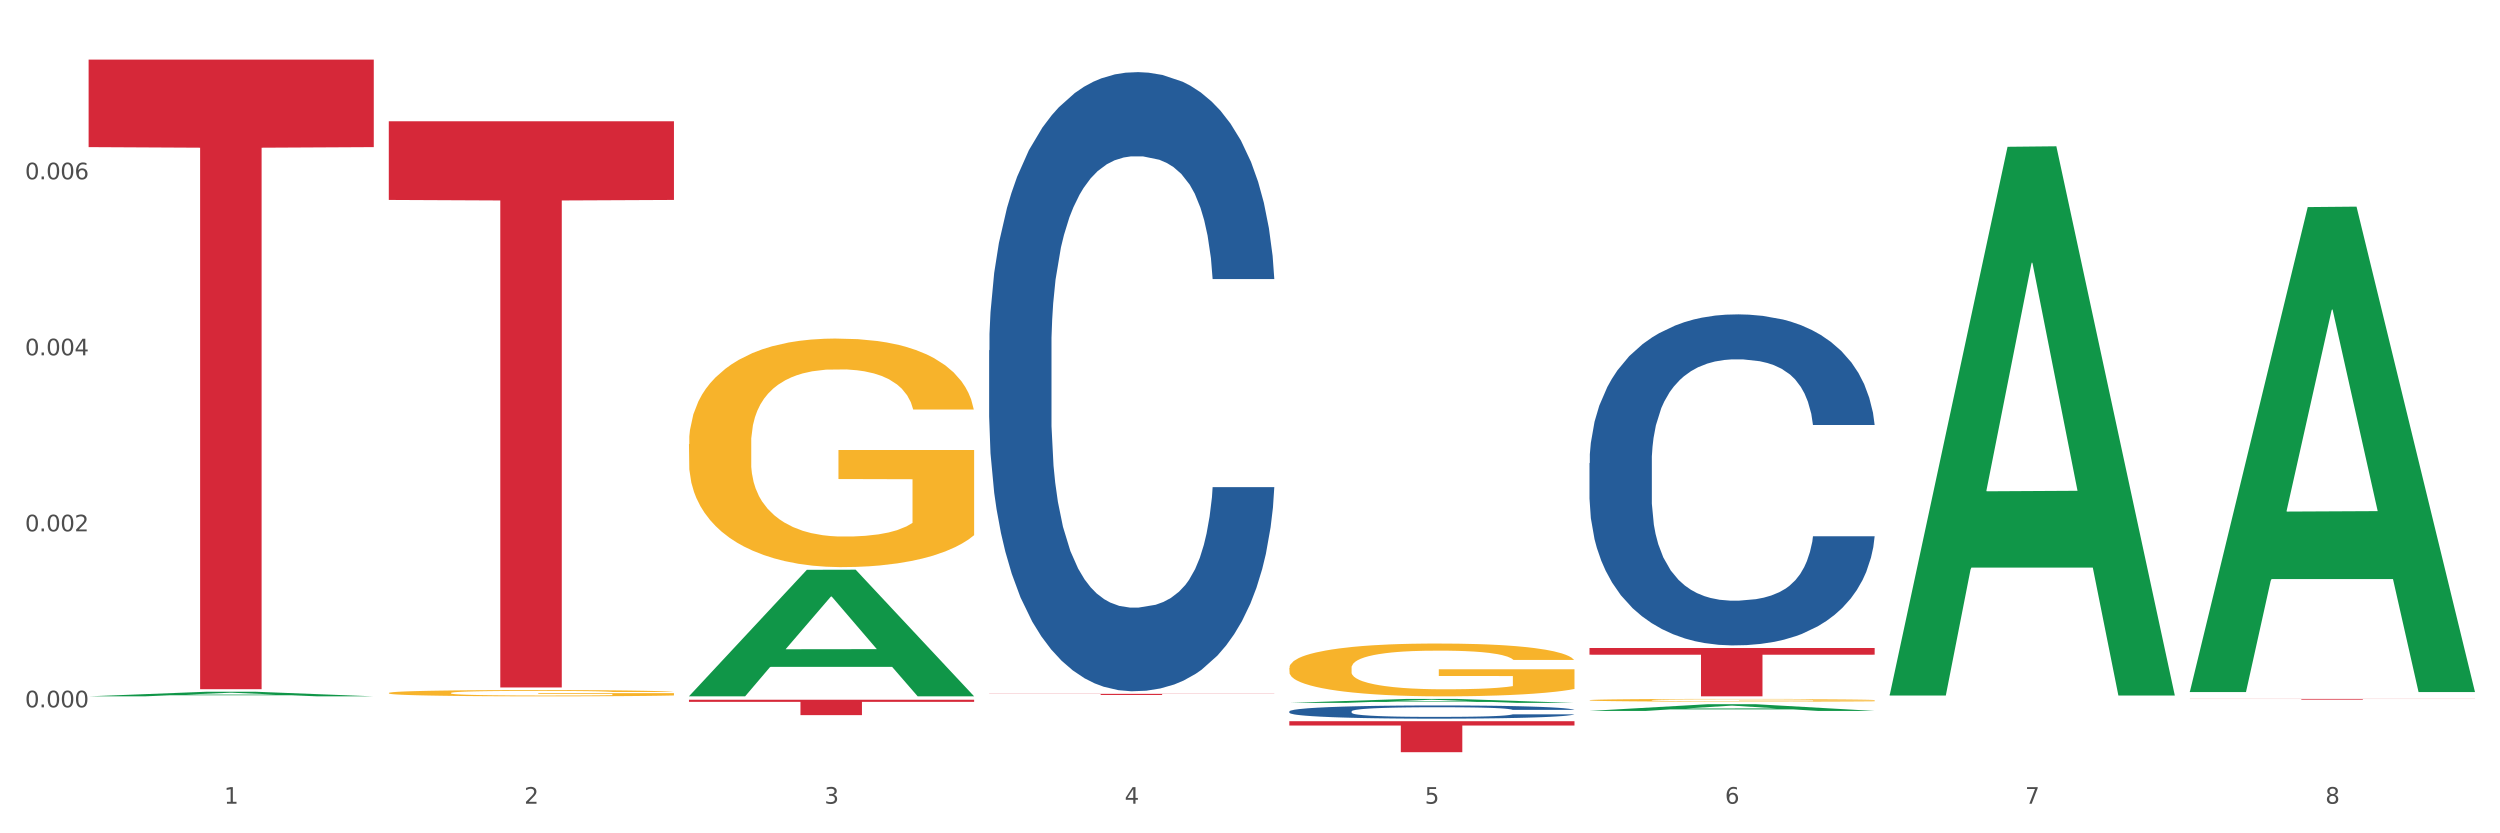 <?xml version="1.0" encoding="utf-8" standalone="no"?>
<!DOCTYPE svg PUBLIC "-//W3C//DTD SVG 1.1//EN"
  "http://www.w3.org/Graphics/SVG/1.1/DTD/svg11.dtd">
<svg xmlns:xlink="http://www.w3.org/1999/xlink" width="1080pt" height="360pt" viewBox="0 0 1080 360" xmlns="http://www.w3.org/2000/svg" version="1.1">
 <rect x="0" y="0" width="1080" height="360" fill="#333333" stroke="none"/>
 <defs>
  <style type="text/css">*{stroke-linejoin: round; stroke-linecap: butt}</style>
 </defs>
 <g id="figure_1">
  <g id="patch_1">
   <path d="M 0 360 
L 1080 360 
L 1080 0 
L 0 0 
z
" style="fill: #ffffff; stroke: #ffffff; stroke-linejoin: miter"/>
  </g>
  <g id="axes_1">
   <g id="matplotlib.axis_1">
    <g id="xtick_1">
     <g id="text_1">
      <!-- 1 -->
      <g style="fill: #4d4d4d" transform="translate(96.825 347.204) scale(0.096 -0.096)">
       <defs>
        <path id="DejaVuSans-31" d="M 794 531 
L 1825 531 
L 1825 4091 
L 703 3866 
L 703 4441 
L 1819 4666 
L 2450 4666 
L 2450 531 
L 3481 531 
L 3481 0 
L 794 0 
L 794 531 
z
" transform="scale(0.016)"/>
       </defs>
       <use xlink:href="#DejaVuSans-31"/>
      </g>
     </g>
    </g>
    <g id="xtick_2">
     <g id="text_2">
      <!-- 2 -->
      <g style="fill: #4d4d4d" transform="translate(226.5 347.204) scale(0.096 -0.096)">
       <defs>
        <path id="DejaVuSans-32" d="M 1228 531 
L 3431 531 
L 3431 0 
L 469 0 
L 469 531 
Q 828 903 1448 1529 
Q 2069 2156 2228 2338 
Q 2531 2678 2651 2914 
Q 2772 3150 2772 3378 
Q 2772 3750 2511 3984 
Q 2250 4219 1831 4219 
Q 1534 4219 1204 4116 
Q 875 4013 500 3803 
L 500 4441 
Q 881 4594 1212 4672 
Q 1544 4750 1819 4750 
Q 2544 4750 2975 4387 
Q 3406 4025 3406 3419 
Q 3406 3131 3298 2873 
Q 3191 2616 2906 2266 
Q 2828 2175 2409 1742 
Q 1991 1309 1228 531 
z
" transform="scale(0.016)"/>
       </defs>
       <use xlink:href="#DejaVuSans-32"/>
      </g>
     </g>
    </g>
    <g id="xtick_3">
     <g id="text_3">
      <!-- 3 -->
      <g style="fill: #4d4d4d" transform="translate(356.175 347.204) scale(0.096 -0.096)">
       <defs>
        <path id="DejaVuSans-33" d="M 2597 2516 
Q 3050 2419 3304 2112 
Q 3559 1806 3559 1356 
Q 3559 666 3084 287 
Q 2609 -91 1734 -91 
Q 1441 -91 1130 -33 
Q 819 25 488 141 
L 488 750 
Q 750 597 1062 519 
Q 1375 441 1716 441 
Q 2309 441 2620 675 
Q 2931 909 2931 1356 
Q 2931 1769 2642 2001 
Q 2353 2234 1838 2234 
L 1294 2234 
L 1294 2753 
L 1863 2753 
Q 2328 2753 2575 2939 
Q 2822 3125 2822 3475 
Q 2822 3834 2567 4026 
Q 2313 4219 1838 4219 
Q 1578 4219 1281 4162 
Q 984 4106 628 3988 
L 628 4550 
Q 988 4650 1302 4700 
Q 1616 4750 1894 4750 
Q 2613 4750 3031 4423 
Q 3450 4097 3450 3541 
Q 3450 3153 3228 2886 
Q 3006 2619 2597 2516 
z
" transform="scale(0.016)"/>
       </defs>
       <use xlink:href="#DejaVuSans-33"/>
      </g>
     </g>
    </g>
    <g id="xtick_4">
     <g id="text_4">
      <!-- 4 -->
      <g style="fill: #4d4d4d" transform="translate(485.85 347.204) scale(0.096 -0.096)">
       <defs>
        <path id="DejaVuSans-34" d="M 2419 4116 
L 825 1625 
L 2419 1625 
L 2419 4116 
z
M 2253 4666 
L 3047 4666 
L 3047 1625 
L 3713 1625 
L 3713 1100 
L 3047 1100 
L 3047 0 
L 2419 0 
L 2419 1100 
L 313 1100 
L 313 1709 
L 2253 4666 
z
" transform="scale(0.016)"/>
       </defs>
       <use xlink:href="#DejaVuSans-34"/>
      </g>
     </g>
    </g>
    <g id="xtick_5">
     <g id="text_5">
      <!-- 5 -->
      <g style="fill: #4d4d4d" transform="translate(615.525 347.204) scale(0.096 -0.096)">
       <defs>
        <path id="DejaVuSans-35" d="M 691 4666 
L 3169 4666 
L 3169 4134 
L 1269 4134 
L 1269 2991 
Q 1406 3038 1543 3061 
Q 1681 3084 1819 3084 
Q 2600 3084 3056 2656 
Q 3513 2228 3513 1497 
Q 3513 744 3044 326 
Q 2575 -91 1722 -91 
Q 1428 -91 1123 -41 
Q 819 9 494 109 
L 494 744 
Q 775 591 1075 516 
Q 1375 441 1709 441 
Q 2250 441 2565 725 
Q 2881 1009 2881 1497 
Q 2881 1984 2565 2268 
Q 2250 2553 1709 2553 
Q 1456 2553 1204 2497 
Q 953 2441 691 2322 
L 691 4666 
z
" transform="scale(0.016)"/>
       </defs>
       <use xlink:href="#DejaVuSans-35"/>
      </g>
     </g>
    </g>
    <g id="xtick_6">
     <g id="text_6">
      <!-- 6 -->
      <g style="fill: #4d4d4d" transform="translate(745.2 347.204) scale(0.096 -0.096)">
       <defs>
        <path id="DejaVuSans-36" d="M 2113 2584 
Q 1688 2584 1439 2293 
Q 1191 2003 1191 1497 
Q 1191 994 1439 701 
Q 1688 409 2113 409 
Q 2538 409 2786 701 
Q 3034 994 3034 1497 
Q 3034 2003 2786 2293 
Q 2538 2584 2113 2584 
z
M 3366 4563 
L 3366 3988 
Q 3128 4100 2886 4159 
Q 2644 4219 2406 4219 
Q 1781 4219 1451 3797 
Q 1122 3375 1075 2522 
Q 1259 2794 1537 2939 
Q 1816 3084 2150 3084 
Q 2853 3084 3261 2657 
Q 3669 2231 3669 1497 
Q 3669 778 3244 343 
Q 2819 -91 2113 -91 
Q 1303 -91 875 529 
Q 447 1150 447 2328 
Q 447 3434 972 4092 
Q 1497 4750 2381 4750 
Q 2619 4750 2861 4703 
Q 3103 4656 3366 4563 
z
" transform="scale(0.016)"/>
       </defs>
       <use xlink:href="#DejaVuSans-36"/>
      </g>
     </g>
    </g>
    <g id="xtick_7">
     <g id="text_7">
      <!-- 7 -->
      <g style="fill: #4d4d4d" transform="translate(874.875 347.204) scale(0.096 -0.096)">
       <defs>
        <path id="DejaVuSans-37" d="M 525 4666 
L 3525 4666 
L 3525 4397 
L 1831 0 
L 1172 0 
L 2766 4134 
L 525 4134 
L 525 4666 
z
" transform="scale(0.016)"/>
       </defs>
       <use xlink:href="#DejaVuSans-37"/>
      </g>
     </g>
    </g>
    <g id="xtick_8">
     <g id="text_8">
      <!-- 8 -->
      <g style="fill: #4d4d4d" transform="translate(1004.55 347.204) scale(0.096 -0.096)">
       <defs>
        <path id="DejaVuSans-38" d="M 2034 2216 
Q 1584 2216 1326 1975 
Q 1069 1734 1069 1313 
Q 1069 891 1326 650 
Q 1584 409 2034 409 
Q 2484 409 2743 651 
Q 3003 894 3003 1313 
Q 3003 1734 2745 1975 
Q 2488 2216 2034 2216 
z
M 1403 2484 
Q 997 2584 770 2862 
Q 544 3141 544 3541 
Q 544 4100 942 4425 
Q 1341 4750 2034 4750 
Q 2731 4750 3128 4425 
Q 3525 4100 3525 3541 
Q 3525 3141 3298 2862 
Q 3072 2584 2669 2484 
Q 3125 2378 3379 2068 
Q 3634 1759 3634 1313 
Q 3634 634 3220 271 
Q 2806 -91 2034 -91 
Q 1263 -91 848 271 
Q 434 634 434 1313 
Q 434 1759 690 2068 
Q 947 2378 1403 2484 
z
M 1172 3481 
Q 1172 3119 1398 2916 
Q 1625 2713 2034 2713 
Q 2441 2713 2670 2916 
Q 2900 3119 2900 3481 
Q 2900 3844 2670 4047 
Q 2441 4250 2034 4250 
Q 1625 4250 1398 4047 
Q 1172 3844 1172 3481 
z
" transform="scale(0.016)"/>
       </defs>
       <use xlink:href="#DejaVuSans-38"/>
      </g>
     </g>
    </g>
    <g id="xtick_9"/>
    <g id="xtick_10"/>
    <g id="xtick_11"/>
    <g id="xtick_12"/>
    <g id="xtick_13"/>
    <g id="xtick_14"/>
    <g id="xtick_15"/>
   </g>
   <g id="matplotlib.axis_2">
    <g id="ytick_1">
     <g id="text_9">
      <!-- 0.000 -->
      <g style="fill: #4d4d4d" transform="translate(10.8 305.575) scale(0.096 -0.096)">
       <defs>
        <path id="DejaVuSans-30" d="M 2034 4250 
Q 1547 4250 1301 3770 
Q 1056 3291 1056 2328 
Q 1056 1369 1301 889 
Q 1547 409 2034 409 
Q 2525 409 2770 889 
Q 3016 1369 3016 2328 
Q 3016 3291 2770 3770 
Q 2525 4250 2034 4250 
z
M 2034 4750 
Q 2819 4750 3233 4129 
Q 3647 3509 3647 2328 
Q 3647 1150 3233 529 
Q 2819 -91 2034 -91 
Q 1250 -91 836 529 
Q 422 1150 422 2328 
Q 422 3509 836 4129 
Q 1250 4750 2034 4750 
z
" transform="scale(0.016)"/>
        <path id="DejaVuSans-2e" d="M 684 794 
L 1344 794 
L 1344 0 
L 684 0 
L 684 794 
z
" transform="scale(0.016)"/>
       </defs>
       <use xlink:href="#DejaVuSans-30"/>
       <use xlink:href="#DejaVuSans-2e" transform="translate(63.623 0)"/>
       <use xlink:href="#DejaVuSans-30" transform="translate(95.41 0)"/>
       <use xlink:href="#DejaVuSans-30" transform="translate(159.033 0)"/>
       <use xlink:href="#DejaVuSans-30" transform="translate(222.656 0)"/>
      </g>
     </g>
    </g>
    <g id="ytick_2">
     <g id="text_10">
      <!-- 0.002 -->
      <g style="fill: #4d4d4d" transform="translate(10.8 229.538) scale(0.096 -0.096)">
       <use xlink:href="#DejaVuSans-30"/>
       <use xlink:href="#DejaVuSans-2e" transform="translate(63.623 0)"/>
       <use xlink:href="#DejaVuSans-30" transform="translate(95.41 0)"/>
       <use xlink:href="#DejaVuSans-30" transform="translate(159.033 0)"/>
       <use xlink:href="#DejaVuSans-32" transform="translate(222.656 0)"/>
      </g>
     </g>
    </g>
    <g id="ytick_3">
     <g id="text_11">
      <!-- 0.004 -->
      <g style="fill: #4d4d4d" transform="translate(10.8 153.5) scale(0.096 -0.096)">
       <use xlink:href="#DejaVuSans-30"/>
       <use xlink:href="#DejaVuSans-2e" transform="translate(63.623 0)"/>
       <use xlink:href="#DejaVuSans-30" transform="translate(95.41 0)"/>
       <use xlink:href="#DejaVuSans-30" transform="translate(159.033 0)"/>
       <use xlink:href="#DejaVuSans-34" transform="translate(222.656 0)"/>
      </g>
     </g>
    </g>
    <g id="ytick_4">
     <g id="text_12">
      <!-- 0.006 -->
      <g style="fill: #4d4d4d" transform="translate(10.8 77.463) scale(0.096 -0.096)">
       <use xlink:href="#DejaVuSans-30"/>
       <use xlink:href="#DejaVuSans-2e" transform="translate(63.623 0)"/>
       <use xlink:href="#DejaVuSans-30" transform="translate(95.41 0)"/>
       <use xlink:href="#DejaVuSans-30" transform="translate(159.033 0)"/>
       <use xlink:href="#DejaVuSans-36" transform="translate(222.656 0)"/>
      </g>
     </g>
    </g>
    <g id="ytick_5"/>
    <g id="ytick_6"/>
    <g id="ytick_7"/>
    <g id="ytick_8"/>
   </g>
   <g id="PolyCollection_1">
    <path d="M 38.283 300.819 
L 38.41 300.817 
L 89.211 298.827 
L 110.293 298.826 
L 161.474 300.823 
L 137.09 300.823 
L 126.041 300.358 
L 73.589 300.358 
L 73.208 300.365 
L 62.54 300.823 
L 38.283 300.823 
L 38.283 300.819 
L 80.193 300.08 
L 119.437 300.078 
L 100.006 299.251 
L 99.752 299.248 
L 99.498 299.253 
L 80.066 300.078 
L 80.193 300.08 
L 38.283 300.819 
z
" clip-path="url(#pcd53ec50ba)" style="fill: #109648"/>
    <path d="M 556.983 288.549 
L 557.129 288.528 
L 557.129 287.778 
L 557.42 287.132 
L 558.874 285.569 
L 561.056 284.277 
L 562.656 283.589 
L 564.256 283.026 
L 566.146 282.464 
L 568.473 281.88 
L 572.691 281.026 
L 575.309 280.588 
L 578.509 280.13 
L 584.327 279.463 
L 588.545 279.088 
L 592.908 278.775 
L 600.035 278.4 
L 604.689 278.233 
L 609.634 278.108 
L 615.597 278.025 
L 620.106 278.004 
L 629.996 278.067 
L 638.432 278.254 
L 642.505 278.4 
L 647.741 278.65 
L 650.504 278.817 
L 655.013 279.15 
L 659.667 279.588 
L 662.867 279.963 
L 667.667 280.672 
L 671.303 281.38 
L 674.648 282.255 
L 676.393 282.86 
L 677.702 283.422 
L 678.866 284.068 
L 680.029 285.089 
L 653.849 285.089 
L 652.831 284.36 
L 651.231 283.672 
L 648.904 283.006 
L 646.868 282.589 
L 643.377 282.068 
L 640.178 281.734 
L 636.832 281.484 
L 632.76 281.276 
L 629.56 281.172 
L 625.051 281.088 
L 616.179 281.109 
L 610.216 281.276 
L 606.144 281.484 
L 603.526 281.672 
L 601.198 281.88 
L 598.58 282.172 
L 595.526 282.61 
L 593.344 283.006 
L 591.163 283.506 
L 589.417 284.006 
L 587.818 284.589 
L 586.509 285.215 
L 585.49 285.861 
L 584.618 286.652 
L 583.891 287.965 
L 583.891 290.82 
L 584.181 291.466 
L 584.909 292.321 
L 585.781 292.967 
L 587.236 293.738 
L 588.545 294.259 
L 591.017 295.009 
L 593.781 295.634 
L 595.962 296.03 
L 598.144 296.363 
L 601.926 296.822 
L 606.144 297.197 
L 609.78 297.426 
L 614.725 297.635 
L 618.07 297.718 
L 620.979 297.76 
L 628.106 297.76 
L 633.196 297.697 
L 638.869 297.551 
L 643.232 297.364 
L 646.868 297.134 
L 650.94 296.759 
L 653.558 296.405 
L 653.558 292.05 
L 621.561 292.029 
L 621.561 289.132 
L 680.175 289.132 
L 680.175 297.635 
L 677.702 298.072 
L 674.939 298.468 
L 672.03 298.822 
L 667.667 299.26 
L 662.431 299.677 
L 657.776 299.969 
L 652.831 300.219 
L 647.013 300.448 
L 639.45 300.656 
L 634.796 300.74 
L 628.978 300.802 
L 622.142 300.823 
L 616.179 300.781 
L 610.361 300.677 
L 604.253 300.49 
L 598.29 300.219 
L 593.781 299.948 
L 589.272 299.614 
L 584.472 299.177 
L 580.691 298.76 
L 577.782 298.385 
L 574.582 297.906 
L 571.091 297.28 
L 568.473 296.718 
L 566.146 296.134 
L 563.674 295.384 
L 561.928 294.738 
L 560.183 293.925 
L 559.165 293.321 
L 558.001 292.383 
L 557.129 291.07 
L 556.983 288.549 
z
" clip-path="url(#pcd53ec50ba)" style="fill: #f7b32b"/>
    <path d="M 686.658 302.478 
L 686.804 302.477 
L 686.804 302.438 
L 687.095 302.404 
L 688.549 302.323 
L 690.731 302.255 
L 692.331 302.219 
L 693.931 302.19 
L 695.821 302.161 
L 698.149 302.13 
L 702.366 302.085 
L 704.984 302.063 
L 708.184 302.039 
L 714.002 302.004 
L 718.22 301.984 
L 722.583 301.968 
L 729.71 301.948 
L 734.364 301.94 
L 739.309 301.933 
L 745.273 301.929 
L 749.781 301.928 
L 759.672 301.931 
L 768.107 301.941 
L 772.18 301.948 
L 777.416 301.961 
L 780.179 301.97 
L 784.688 301.988 
L 789.342 302.01 
L 792.542 302.03 
L 797.342 302.067 
L 800.978 302.104 
L 804.323 302.15 
L 806.068 302.181 
L 807.377 302.211 
L 808.541 302.244 
L 809.704 302.298 
L 783.524 302.298 
L 782.506 302.26 
L 780.906 302.224 
L 778.579 302.189 
L 776.543 302.167 
L 773.052 302.14 
L 769.853 302.122 
L 766.507 302.109 
L 762.435 302.099 
L 759.235 302.093 
L 754.726 302.089 
L 745.854 302.09 
L 739.891 302.099 
L 735.819 302.109 
L 733.201 302.119 
L 730.874 302.13 
L 728.256 302.145 
L 725.201 302.168 
L 723.02 302.189 
L 720.838 302.215 
L 719.093 302.241 
L 717.493 302.272 
L 716.184 302.304 
L 715.166 302.338 
L 714.293 302.379 
L 713.566 302.448 
L 713.566 302.597 
L 713.857 302.631 
L 714.584 302.675 
L 715.456 302.709 
L 716.911 302.749 
L 718.22 302.777 
L 720.692 302.816 
L 723.456 302.848 
L 725.638 302.869 
L 727.819 302.887 
L 731.601 302.91 
L 735.819 302.93 
L 739.455 302.942 
L 744.4 302.953 
L 747.745 302.957 
L 750.654 302.959 
L 757.781 302.959 
L 762.871 302.956 
L 768.544 302.949 
L 772.907 302.939 
L 776.543 302.927 
L 780.616 302.907 
L 783.234 302.889 
L 783.234 302.661 
L 751.236 302.66 
L 751.236 302.509 
L 809.85 302.509 
L 809.85 302.953 
L 807.377 302.976 
L 804.614 302.996 
L 801.705 303.015 
L 797.342 303.038 
L 792.106 303.06 
L 787.451 303.075 
L 782.506 303.088 
L 776.689 303.1 
L 769.125 303.111 
L 764.471 303.115 
L 758.653 303.118 
L 751.818 303.119 
L 745.854 303.117 
L 740.037 303.112 
L 733.928 303.102 
L 727.965 303.088 
L 723.456 303.074 
L 718.947 303.056 
L 714.147 303.033 
L 710.366 303.012 
L 707.457 302.992 
L 704.257 302.967 
L 700.767 302.934 
L 698.149 302.905 
L 695.821 302.875 
L 693.349 302.835 
L 691.604 302.802 
L 689.858 302.759 
L 688.84 302.728 
L 687.677 302.679 
L 686.804 302.61 
L 686.658 302.478 
z
" clip-path="url(#pcd53ec50ba)" style="fill: #f7b32b"/>
    <path d="M 686.658 200.063 
L 686.804 199.932 
L 686.804 196.275 
L 687.241 191.312 
L 688.843 182.169 
L 690.881 175.247 
L 694.376 167.149 
L 696.269 163.753 
L 698.745 159.965 
L 703.841 153.826 
L 709.666 148.602 
L 713.743 145.729 
L 716.801 143.9 
L 723.645 140.635 
L 727.577 139.198 
L 731.654 138.023 
L 735.149 137.239 
L 740.973 136.325 
L 745.633 135.933 
L 751.021 135.802 
L 755.535 135.933 
L 761.505 136.455 
L 770.242 138.023 
L 773.591 138.937 
L 778.105 140.504 
L 782.765 142.594 
L 786.551 144.684 
L 790.92 147.688 
L 795.434 151.606 
L 799.802 156.569 
L 802.86 161.141 
L 805.336 165.973 
L 807.52 171.851 
L 809.122 178.251 
L 809.85 183.606 
L 783.202 183.606 
L 782.474 178.773 
L 781.018 173.549 
L 779.562 170.022 
L 777.96 167.149 
L 775.484 163.883 
L 773.3 161.794 
L 769.66 159.312 
L 766.311 157.745 
L 763.544 156.83 
L 760.195 156.047 
L 753.059 155.263 
L 747.963 155.263 
L 744.759 155.524 
L 740.828 156.177 
L 737.479 157.092 
L 733.547 158.659 
L 730.489 160.357 
L 727.431 162.577 
L 725.684 164.145 
L 723.063 167.018 
L 721.315 169.369 
L 718.985 173.418 
L 717.675 176.292 
L 715.345 183.736 
L 714.326 189.222 
L 713.889 193.01 
L 713.597 197.189 
L 713.597 217.565 
L 714.471 226.707 
L 715.199 230.626 
L 716.364 235.067 
L 718.548 240.813 
L 721.752 246.43 
L 725.101 250.479 
L 727.868 252.96 
L 730.489 254.789 
L 733.11 256.225 
L 736.314 257.532 
L 738.935 258.315 
L 742.866 259.099 
L 747.526 259.491 
L 751.166 259.491 
L 758.593 258.838 
L 761.942 258.185 
L 765.146 257.27 
L 768.64 255.834 
L 771.407 254.266 
L 773.009 253.091 
L 775.63 250.609 
L 777.669 247.997 
L 779.416 244.993 
L 780.581 242.381 
L 781.891 238.462 
L 782.911 234.022 
L 783.202 231.671 
L 809.85 231.671 
L 809.267 236.373 
L 808.248 240.944 
L 806.209 247.083 
L 804.608 250.609 
L 802.132 254.919 
L 799.511 258.576 
L 795.871 262.625 
L 792.521 265.629 
L 789.027 268.242 
L 785.241 270.593 
L 778.397 273.858 
L 775.921 274.772 
L 770.679 276.34 
L 766.602 277.254 
L 760.632 278.168 
L 754.516 278.691 
L 748.109 278.821 
L 742.429 278.56 
L 736.168 277.776 
L 732.236 276.993 
L 727.868 275.817 
L 722.771 273.989 
L 717.966 271.768 
L 713.452 269.156 
L 709.229 266.152 
L 705.297 262.756 
L 700.201 257.14 
L 696.415 251.654 
L 693.648 246.56 
L 691.755 242.25 
L 689.862 236.764 
L 688.843 232.977 
L 687.241 223.834 
L 686.658 215.344 
L 686.658 200.063 
z
" clip-path="url(#pcd53ec50ba)" style="fill: #255c99"/>
    <path d="M 556.983 307.319 
L 557.129 307.314 
L 557.129 307.168 
L 557.566 306.97 
L 559.168 306.605 
L 561.206 306.329 
L 564.701 306.005 
L 566.594 305.87 
L 569.07 305.719 
L 574.166 305.474 
L 579.991 305.265 
L 584.068 305.151 
L 587.126 305.078 
L 593.97 304.947 
L 597.902 304.89 
L 601.979 304.843 
L 605.474 304.812 
L 611.298 304.775 
L 615.958 304.76 
L 621.346 304.754 
L 625.86 304.76 
L 631.83 304.78 
L 640.567 304.843 
L 643.916 304.879 
L 648.43 304.942 
L 653.09 305.025 
L 656.876 305.109 
L 661.245 305.229 
L 665.759 305.385 
L 670.127 305.583 
L 673.185 305.766 
L 675.661 305.958 
L 677.845 306.193 
L 679.447 306.448 
L 680.175 306.662 
L 653.527 306.662 
L 652.799 306.469 
L 651.343 306.261 
L 649.887 306.12 
L 648.285 306.005 
L 645.809 305.875 
L 643.625 305.792 
L 639.985 305.693 
L 636.635 305.63 
L 633.869 305.594 
L 630.52 305.562 
L 623.384 305.531 
L 618.288 305.531 
L 615.084 305.541 
L 611.153 305.568 
L 607.803 305.604 
L 603.872 305.667 
L 600.814 305.734 
L 597.756 305.823 
L 596.009 305.885 
L 593.387 306 
L 591.64 306.094 
L 589.31 306.256 
L 588 306.37 
L 585.67 306.667 
L 584.65 306.886 
L 584.214 307.037 
L 583.922 307.204 
L 583.922 308.017 
L 584.796 308.382 
L 585.524 308.539 
L 586.689 308.716 
L 588.873 308.945 
L 592.077 309.169 
L 595.426 309.331 
L 598.193 309.43 
L 600.814 309.503 
L 603.435 309.56 
L 606.639 309.612 
L 609.26 309.644 
L 613.191 309.675 
L 617.851 309.691 
L 621.491 309.691 
L 628.918 309.664 
L 632.267 309.638 
L 635.471 309.602 
L 638.965 309.545 
L 641.732 309.482 
L 643.334 309.435 
L 645.955 309.336 
L 647.994 309.232 
L 649.741 309.112 
L 650.906 309.008 
L 652.216 308.851 
L 653.236 308.674 
L 653.527 308.58 
L 680.175 308.58 
L 679.592 308.768 
L 678.573 308.95 
L 676.534 309.195 
L 674.933 309.336 
L 672.457 309.508 
L 669.836 309.654 
L 666.196 309.816 
L 662.846 309.936 
L 659.352 310.04 
L 655.566 310.134 
L 648.722 310.264 
L 646.246 310.3 
L 641.004 310.363 
L 636.927 310.399 
L 630.956 310.436 
L 624.841 310.457 
L 618.433 310.462 
L 612.754 310.452 
L 606.493 310.42 
L 602.561 310.389 
L 598.193 310.342 
L 593.096 310.269 
L 588.291 310.181 
L 583.777 310.076 
L 579.554 309.956 
L 575.622 309.821 
L 570.526 309.597 
L 566.74 309.378 
L 563.973 309.175 
L 562.08 309.003 
L 560.187 308.784 
L 559.168 308.632 
L 557.566 308.268 
L 556.983 307.929 
L 556.983 307.319 
z
" clip-path="url(#pcd53ec50ba)" style="fill: #255c99"/>
    <path d="M 427.308 151.337 
L 427.454 151.093 
L 427.454 144.253 
L 427.891 134.97 
L 429.493 117.871 
L 431.531 104.924 
L 435.026 89.779 
L 436.919 83.428 
L 439.394 76.344 
L 444.491 64.863 
L 450.316 55.092 
L 454.393 49.718 
L 457.451 46.298 
L 464.295 40.191 
L 468.226 37.504 
L 472.304 35.306 
L 475.798 33.84 
L 481.623 32.13 
L 486.283 31.397 
L 491.671 31.153 
L 496.185 31.397 
L 502.155 32.375 
L 510.892 35.306 
L 514.241 37.016 
L 518.755 39.947 
L 523.415 43.856 
L 527.201 47.764 
L 531.57 53.382 
L 536.084 60.711 
L 540.452 69.993 
L 543.51 78.543 
L 545.986 87.581 
L 548.17 98.573 
L 549.772 110.543 
L 550.5 120.558 
L 523.852 120.558 
L 523.124 111.52 
L 521.668 101.749 
L 520.211 95.153 
L 518.61 89.779 
L 516.134 83.673 
L 513.95 79.764 
L 510.31 75.123 
L 506.96 72.192 
L 504.194 70.482 
L 500.844 69.016 
L 493.709 67.55 
L 488.613 67.55 
L 485.409 68.039 
L 481.478 69.26 
L 478.128 70.97 
L 474.197 73.901 
L 471.139 77.077 
L 468.081 81.23 
L 466.333 84.161 
L 463.712 89.535 
L 461.965 93.932 
L 459.635 101.505 
L 458.325 106.879 
L 455.995 120.802 
L 454.975 131.062 
L 454.539 138.146 
L 454.247 145.963 
L 454.247 184.07 
L 455.121 201.169 
L 455.849 208.497 
L 457.014 216.803 
L 459.198 227.551 
L 462.402 238.055 
L 465.751 245.627 
L 468.518 250.269 
L 471.139 253.688 
L 473.76 256.375 
L 476.963 258.818 
L 479.585 260.284 
L 483.516 261.75 
L 488.176 262.482 
L 491.816 262.482 
L 499.243 261.261 
L 502.592 260.04 
L 505.795 258.33 
L 509.29 255.643 
L 512.057 252.711 
L 513.659 250.513 
L 516.28 245.872 
L 518.318 240.986 
L 520.066 235.368 
L 521.231 230.482 
L 522.541 223.154 
L 523.561 214.849 
L 523.852 210.452 
L 550.5 210.452 
L 549.917 219.246 
L 548.898 227.795 
L 546.859 239.276 
L 545.257 245.872 
L 542.782 253.933 
L 540.161 260.772 
L 536.52 268.345 
L 533.171 273.963 
L 529.677 278.849 
L 525.89 283.246 
L 519.047 289.353 
L 516.571 291.063 
L 511.329 293.994 
L 507.252 295.704 
L 501.281 297.414 
L 495.165 298.391 
L 488.758 298.635 
L 483.079 298.147 
L 476.818 296.681 
L 472.886 295.215 
L 468.518 293.017 
L 463.421 289.597 
L 458.616 285.444 
L 454.102 280.559 
L 449.879 274.94 
L 445.947 268.589 
L 440.851 258.085 
L 437.065 247.826 
L 434.298 238.299 
L 432.405 230.238 
L 430.512 219.978 
L 429.493 212.894 
L 427.891 195.795 
L 427.308 179.917 
L 427.308 151.337 
z
" clip-path="url(#pcd53ec50ba)" style="fill: #255c99"/>
    <path d="M 38.283 25.759 
L 161.474 25.759 
L 161.474 63.553 
L 113.015 63.809 
L 113.015 297.721 
L 86.45 297.721 
L 86.45 63.809 
L 38.283 63.553 
L 38.283 26.015 
L 38.283 25.759 
z
" clip-path="url(#pcd53ec50ba)" style="fill: #d62839"/>
    <path d="M 167.958 52.379 
L 291.149 52.379 
L 291.149 86.372 
L 242.69 86.602 
L 242.69 296.995 
L 216.125 296.995 
L 216.125 86.602 
L 167.958 86.372 
L 167.958 52.608 
L 167.958 52.379 
z
" clip-path="url(#pcd53ec50ba)" style="fill: #d62839"/>
    <path d="M 297.633 302.288 
L 420.825 302.288 
L 420.825 303.211 
L 372.365 303.217 
L 372.365 308.928 
L 345.8 308.928 
L 345.8 303.217 
L 297.633 303.211 
L 297.633 302.294 
L 297.633 302.288 
z
" clip-path="url(#pcd53ec50ba)" style="fill: #d62839"/>
    <path d="M 427.308 299.74 
L 550.5 299.74 
L 550.5 299.808 
L 502.04 299.808 
L 502.04 300.228 
L 475.476 300.228 
L 475.476 299.808 
L 427.308 299.808 
L 427.308 299.74 
L 427.308 299.74 
z
" clip-path="url(#pcd53ec50ba)" style="fill: #d62839"/>
    <path d="M 556.983 311.567 
L 680.175 311.567 
L 680.175 313.426 
L 631.716 313.439 
L 631.716 324.95 
L 605.151 324.95 
L 605.151 313.439 
L 556.983 313.426 
L 556.983 311.579 
L 556.983 311.567 
z
" clip-path="url(#pcd53ec50ba)" style="fill: #d62839"/>
    <path d="M 686.658 279.926 
L 809.85 279.926 
L 809.85 282.83 
L 761.391 282.85 
L 761.391 300.823 
L 734.826 300.823 
L 734.826 282.85 
L 686.658 282.83 
L 686.658 279.946 
L 686.658 279.926 
z
" clip-path="url(#pcd53ec50ba)" style="fill: #d62839"/>
    <path d="M 946.009 301.928 
L 1069.2 301.928 
L 1069.2 301.972 
L 1020.741 301.972 
L 1020.741 302.244 
L 994.176 302.244 
L 994.176 301.972 
L 946.009 301.972 
L 946.009 301.928 
L 946.009 301.928 
z
" clip-path="url(#pcd53ec50ba)" style="fill: #d62839"/>
    <path d="M 297.633 191.88 
L 297.779 191.79 
L 297.779 188.543 
L 298.07 185.748 
L 299.524 178.984 
L 301.706 173.392 
L 303.306 170.416 
L 304.905 167.981 
L 306.796 165.546 
L 309.123 163.021 
L 313.341 159.323 
L 315.959 157.429 
L 319.159 155.445 
L 324.977 152.559 
L 329.195 150.936 
L 333.558 149.583 
L 340.685 147.96 
L 345.339 147.238 
L 350.284 146.697 
L 356.247 146.336 
L 360.756 146.246 
L 370.646 146.517 
L 379.082 147.328 
L 383.154 147.96 
L 388.39 149.042 
L 391.154 149.763 
L 395.663 151.206 
L 400.317 153.1 
L 403.517 154.724 
L 408.316 157.79 
L 411.952 160.856 
L 415.298 164.644 
L 417.043 167.259 
L 418.352 169.694 
L 419.516 172.49 
L 420.679 176.909 
L 394.499 176.909 
L 393.481 173.753 
L 391.881 170.777 
L 389.554 167.891 
L 387.518 166.087 
L 384.027 163.832 
L 380.827 162.389 
L 377.482 161.307 
L 373.41 160.405 
L 370.21 159.954 
L 365.701 159.594 
L 356.829 159.684 
L 350.866 160.405 
L 346.793 161.307 
L 344.175 162.119 
L 341.848 163.021 
L 339.23 164.283 
L 336.176 166.177 
L 333.994 167.891 
L 331.813 170.055 
L 330.067 172.22 
L 328.467 174.745 
L 327.158 177.45 
L 326.14 180.246 
L 325.268 183.673 
L 324.54 189.355 
L 324.54 201.711 
L 324.831 204.506 
L 325.558 208.204 
L 326.431 211 
L 327.886 214.337 
L 329.195 216.591 
L 331.667 219.838 
L 334.431 222.544 
L 336.612 224.257 
L 338.794 225.7 
L 342.575 227.684 
L 346.793 229.307 
L 350.429 230.3 
L 355.375 231.201 
L 358.72 231.562 
L 361.629 231.743 
L 368.755 231.743 
L 373.846 231.472 
L 379.518 230.841 
L 383.882 230.029 
L 387.518 229.037 
L 391.59 227.414 
L 394.208 225.88 
L 394.208 207.031 
L 362.21 206.941 
L 362.21 194.405 
L 420.825 194.405 
L 420.825 231.201 
L 418.352 233.095 
L 415.589 234.809 
L 412.68 236.342 
L 408.316 238.236 
L 403.08 240.04 
L 398.426 241.302 
L 393.481 242.384 
L 387.663 243.377 
L 380.1 244.278 
L 375.446 244.639 
L 369.628 244.91 
L 362.792 245 
L 356.829 244.819 
L 351.011 244.369 
L 344.903 243.557 
L 338.939 242.384 
L 334.431 241.212 
L 329.922 239.769 
L 325.122 237.875 
L 321.341 236.071 
L 318.432 234.448 
L 315.232 232.374 
L 311.741 229.668 
L 309.123 227.233 
L 306.796 224.708 
L 304.324 221.461 
L 302.578 218.666 
L 300.833 215.148 
L 299.815 212.533 
L 298.651 208.474 
L 297.779 202.793 
L 297.633 191.88 
z
" clip-path="url(#pcd53ec50ba)" style="fill: #f7b32b"/>
    <path d="M 167.958 299.358 
L 168.104 299.356 
L 168.104 299.266 
L 168.394 299.189 
L 169.849 299.003 
L 172.031 298.848 
L 173.63 298.766 
L 175.23 298.699 
L 177.121 298.632 
L 179.448 298.562 
L 183.666 298.461 
L 186.284 298.408 
L 189.484 298.354 
L 195.302 298.274 
L 199.52 298.229 
L 203.883 298.192 
L 211.01 298.147 
L 215.664 298.127 
L 220.609 298.112 
L 226.572 298.102 
L 231.081 298.1 
L 240.971 298.107 
L 249.407 298.13 
L 253.479 298.147 
L 258.715 298.177 
L 261.479 298.197 
L 265.988 298.237 
L 270.642 298.289 
L 273.842 298.334 
L 278.641 298.418 
L 282.277 298.503 
L 285.623 298.607 
L 287.368 298.679 
L 288.677 298.747 
L 289.84 298.824 
L 291.004 298.945 
L 264.824 298.945 
L 263.806 298.858 
L 262.206 298.776 
L 259.879 298.697 
L 257.843 298.647 
L 254.352 298.585 
L 251.152 298.545 
L 247.807 298.515 
L 243.735 298.49 
L 240.535 298.478 
L 236.026 298.468 
L 227.154 298.47 
L 221.191 298.49 
L 217.118 298.515 
L 214.5 298.538 
L 212.173 298.562 
L 209.555 298.597 
L 206.501 298.65 
L 204.319 298.697 
L 202.138 298.756 
L 200.392 298.816 
L 198.792 298.886 
L 197.483 298.96 
L 196.465 299.037 
L 195.593 299.132 
L 194.865 299.289 
L 194.865 299.629 
L 195.156 299.706 
L 195.883 299.808 
L 196.756 299.885 
L 198.211 299.977 
L 199.52 300.04 
L 201.992 300.129 
L 204.756 300.204 
L 206.937 300.251 
L 209.119 300.291 
L 212.9 300.346 
L 217.118 300.39 
L 220.754 300.418 
L 225.699 300.443 
L 229.045 300.452 
L 231.954 300.457 
L 239.08 300.457 
L 244.171 300.45 
L 249.843 300.433 
L 254.207 300.41 
L 257.843 300.383 
L 261.915 300.338 
L 264.533 300.296 
L 264.533 299.776 
L 232.535 299.774 
L 232.535 299.428 
L 291.149 299.428 
L 291.149 300.443 
L 288.677 300.495 
L 285.913 300.542 
L 283.005 300.584 
L 278.641 300.636 
L 273.405 300.686 
L 268.751 300.721 
L 263.806 300.751 
L 257.988 300.778 
L 250.425 300.803 
L 245.771 300.813 
L 239.953 300.82 
L 233.117 300.823 
L 227.154 300.818 
L 221.336 300.806 
L 215.227 300.783 
L 209.264 300.751 
L 204.756 300.719 
L 200.247 300.679 
L 195.447 300.627 
L 191.666 300.577 
L 188.757 300.532 
L 185.557 300.475 
L 182.066 300.4 
L 179.448 300.333 
L 177.121 300.263 
L 174.649 300.174 
L 172.903 300.097 
L 171.158 300 
L 170.14 299.928 
L 168.976 299.816 
L 168.104 299.659 
L 167.958 299.358 
z
" clip-path="url(#pcd53ec50ba)" style="fill: #f7b32b"/>
    <path d="M 816.334 300.021 
L 816.461 299.798 
L 867.261 63.415 
L 888.343 63.193 
L 939.525 300.467 
L 915.141 300.467 
L 904.092 245.214 
L 851.64 245.214 
L 851.259 246.105 
L 840.591 300.467 
L 816.334 300.467 
L 816.334 300.021 
L 858.244 212.241 
L 897.487 212.018 
L 878.056 113.767 
L 877.802 113.321 
L 877.548 113.989 
L 858.117 212.018 
L 858.244 212.241 
L 816.334 300.021 
z
" clip-path="url(#pcd53ec50ba)" style="fill: #109648"/>
    <path d="M 297.633 300.72 
L 297.76 300.669 
L 348.561 246.156 
L 369.643 246.105 
L 420.825 300.823 
L 396.44 300.823 
L 385.391 288.081 
L 332.94 288.081 
L 332.559 288.287 
L 321.89 300.823 
L 297.633 300.823 
L 297.633 300.72 
L 339.544 280.477 
L 378.787 280.426 
L 359.356 257.768 
L 359.102 257.665 
L 358.848 257.819 
L 339.417 280.426 
L 339.544 280.477 
L 297.633 300.72 
z
" clip-path="url(#pcd53ec50ba)" style="fill: #109648"/>
    <path d="M 556.983 303.646 
L 557.11 303.645 
L 607.911 301.929 
L 628.993 301.928 
L 680.175 303.65 
L 655.79 303.65 
L 644.741 303.249 
L 592.29 303.249 
L 591.909 303.255 
L 581.241 303.65 
L 556.983 303.65 
L 556.983 303.646 
L 598.894 303.009 
L 638.137 303.008 
L 618.706 302.295 
L 618.452 302.291 
L 618.198 302.296 
L 598.767 303.008 
L 598.894 303.009 
L 556.983 303.646 
z
" clip-path="url(#pcd53ec50ba)" style="fill: #109648"/>
    <path d="M 946.009 298.586 
L 946.136 298.389 
L 996.936 89.462 
L 1018.018 89.265 
L 1069.2 298.98 
L 1044.816 298.98 
L 1033.767 250.145 
L 981.315 250.145 
L 980.934 250.932 
L 970.266 298.98 
L 946.009 298.98 
L 946.009 298.586 
L 987.919 221.001 
L 1027.163 220.804 
L 1007.731 133.965 
L 1007.477 133.571 
L 1007.223 134.162 
L 987.792 220.804 
L 987.919 221.001 
L 946.009 298.586 
z
" clip-path="url(#pcd53ec50ba)" style="fill: #109648"/>
    <path d="M 686.658 307.118 
L 686.785 307.115 
L 737.586 304.227 
L 758.668 304.224 
L 809.85 307.123 
L 785.466 307.123 
L 774.416 306.448 
L 721.965 306.448 
L 721.584 306.459 
L 710.916 307.123 
L 686.658 307.123 
L 686.658 307.118 
L 728.569 306.045 
L 767.812 306.042 
L 748.381 304.842 
L 748.127 304.837 
L 747.873 304.845 
L 728.442 306.042 
L 728.569 306.045 
L 686.658 307.118 
z
" clip-path="url(#pcd53ec50ba)" style="fill: #109648"/>
   </g>
  </g>
 </g>
 <defs>
  <clipPath id="pcd53ec50ba">
   <rect x="38.283" y="10.8" width="1030.917" height="329.109"/>
  </clipPath>
 </defs>
</svg>
